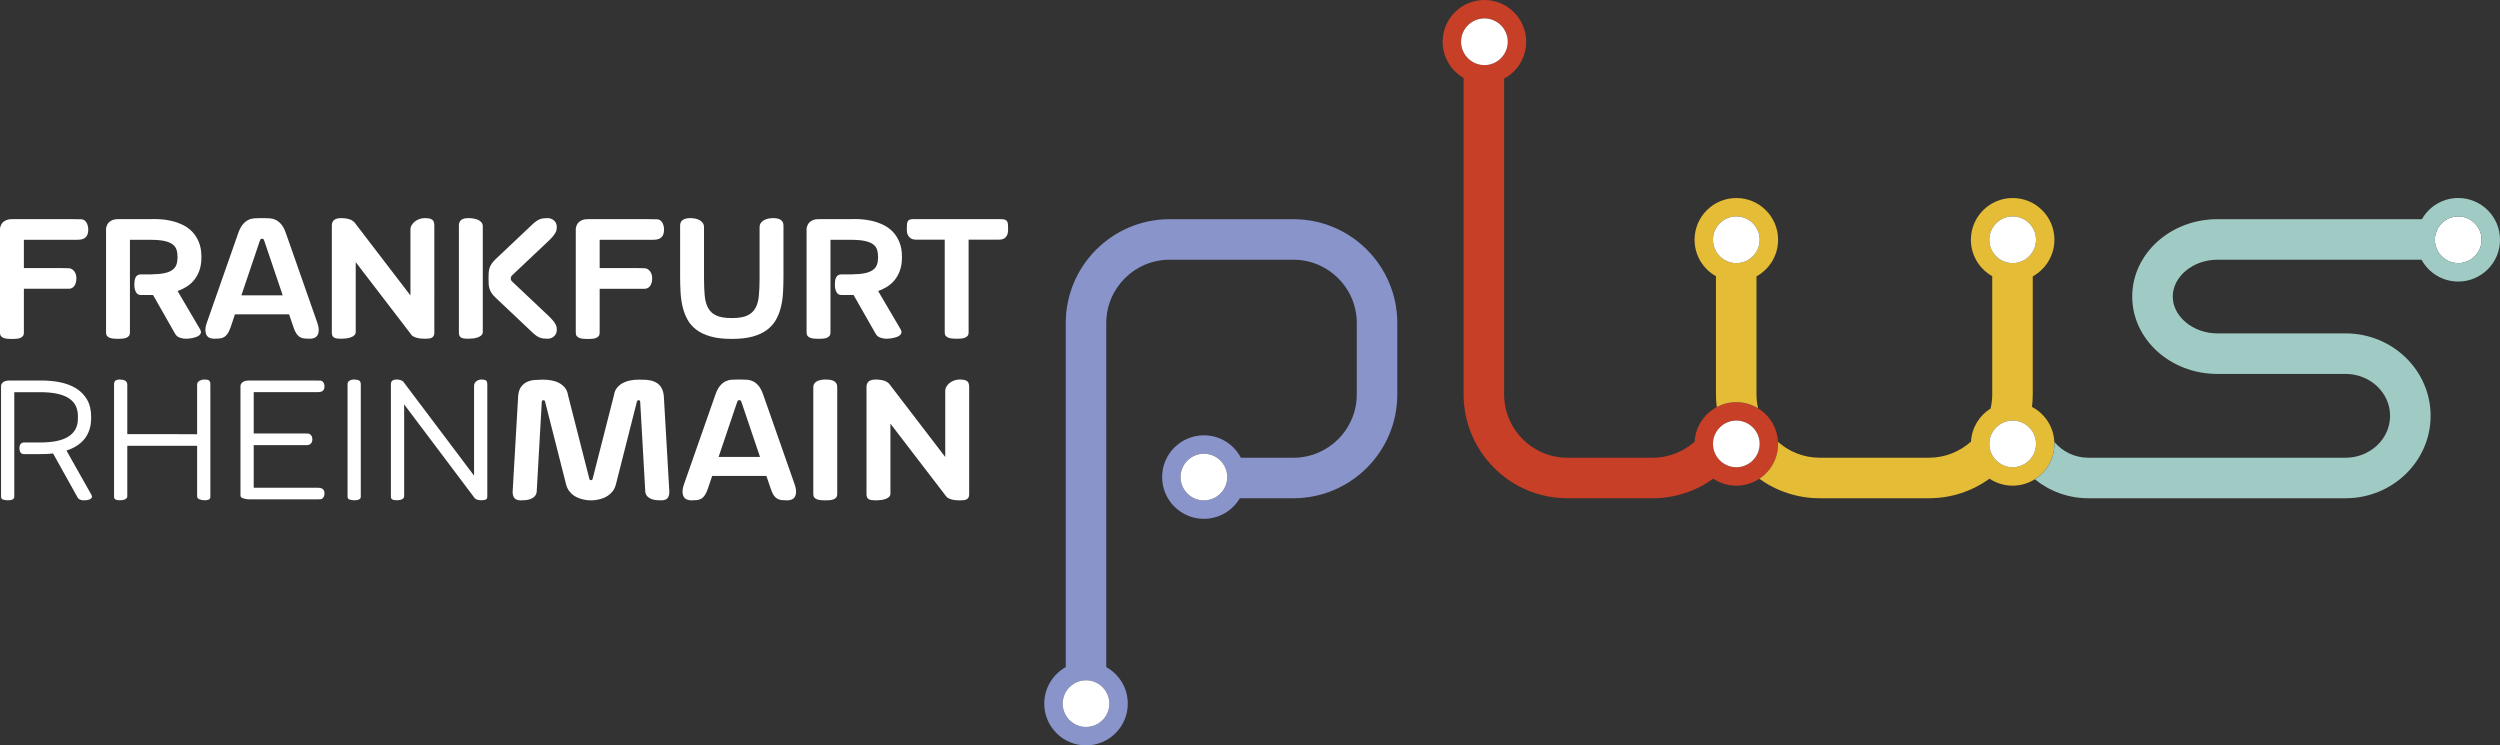 <?xml version="1.0" encoding="utf-8"?>
<!-- Generator: Adobe Illustrator 25.0.1, SVG Export Plug-In . SVG Version: 6.00 Build 0)  -->
<svg version="1.1" id="Ebene_1" xmlns="http://www.w3.org/2000/svg" xmlns:xlink="http://www.w3.org/1999/xlink" x="0px" y="0px"
	 viewBox="0 0 197.765 58.965" enable-background="new 0 0 197.765 58.965" xml:space="preserve">
<rect x="0" y="0" width="197.765" height="58.965" fill="#333333" stroke="none"/>
<g>
	<path fill="#FFFFFF" d="M0.951,17.335h1.997h1.443h0.982c0.255,0,0.458,0.001,0.61,0.003c0.152,0.003,0.262,0.005,0.331,0.007
		c0.07,0.002,0.118,0.003,0.145,0.003c0.08,0.005,0.153,0.031,0.218,0.078c0.064,0.046,0.119,0.106,0.163,0.18
		c0.045,0.074,0.08,0.158,0.104,0.252c0.025,0.093,0.037,0.187,0.037,0.281c0,0.223-0.037,0.393-0.11,0.509
		c-0.074,0.116-0.168,0.198-0.282,0.245C6.475,18.94,6.346,18.964,6.2,18.966c-0.145,0.003-0.287,0.004-0.425,0.004H1.889v2.237
		h1.333h0.942h0.623c0.158,0,0.285,0.002,0.378,0.004c0.094,0.002,0.162,0.004,0.205,0.007c0.042,0.002,0.075,0.003,0.097,0.003
		c0.081,0.005,0.155,0.028,0.225,0.071c0.069,0.042,0.13,0.099,0.184,0.17C5.929,21.534,5.971,21.616,6,21.71
		c0.029,0.094,0.043,0.194,0.043,0.302c0,0.143-0.017,0.267-0.05,0.372c-0.034,0.105-0.077,0.191-0.131,0.258
		c-0.054,0.066-0.116,0.117-0.187,0.15c-0.072,0.034-0.146,0.051-0.221,0.051H1.889v3.49c0,0.108-0.028,0.194-0.084,0.258
		c-0.056,0.065-0.127,0.114-0.214,0.147c-0.087,0.034-0.188,0.055-0.302,0.064c-0.114,0.009-0.226,0.014-0.338,0.014
		c-0.13,0-0.251-0.006-0.365-0.017c-0.114-0.011-0.215-0.033-0.302-0.067s-0.156-0.082-0.208-0.147C0.025,26.52,0,26.436,0,26.333
		v-4.254v-0.067v-3.887c0-0.044,0.002-0.077,0.006-0.1c0.014-0.067,0.037-0.141,0.07-0.221c0.034-0.081,0.088-0.155,0.161-0.225
		c0.074-0.069,0.168-0.127,0.282-0.174C0.633,17.358,0.777,17.335,0.951,17.335"/>
	<path fill="#FFFFFF" d="M11.819,18.97h-1.541v7.35c0,0.107-0.028,0.193-0.084,0.258c-0.056,0.065-0.127,0.114-0.214,0.147
		c-0.087,0.034-0.188,0.055-0.302,0.064c-0.113,0.009-0.226,0.013-0.338,0.013c-0.13,0-0.251-0.005-0.365-0.016
		c-0.114-0.011-0.215-0.034-0.302-0.067c-0.087-0.034-0.156-0.083-0.207-0.148c-0.052-0.065-0.077-0.148-0.077-0.251v-8.114v-0.067
		v-0.04c0-0.036,0.002-0.061,0.006-0.074c0.014-0.067,0.037-0.141,0.071-0.221c0.033-0.08,0.087-0.155,0.16-0.224
		c0.074-0.07,0.168-0.128,0.282-0.175c0.114-0.047,0.258-0.07,0.432-0.07h2.479h0.013c0.232-0.013,0.495-0.012,0.788,0.004
		c0.292,0.015,0.59,0.057,0.894,0.123c0.304,0.068,0.601,0.168,0.891,0.302c0.291,0.134,0.549,0.314,0.774,0.539
		c0.226,0.226,0.408,0.504,0.546,0.834c0.139,0.331,0.208,0.726,0.208,1.187v0.026c0,0.393-0.052,0.736-0.154,1.029
		c-0.103,0.292-0.24,0.546-0.412,0.76c-0.172,0.215-0.372,0.393-0.6,0.536c-0.228,0.143-0.467,0.259-0.717,0.349l1.782,3.035
		c0.054,0.098,0.074,0.184,0.061,0.258c-0.013,0.073-0.052,0.138-0.114,0.194c-0.063,0.056-0.141,0.102-0.234,0.138
		c-0.095,0.035-0.193,0.064-0.295,0.087c-0.103,0.022-0.204,0.037-0.302,0.046c-0.098,0.009-0.181,0.014-0.248,0.014
		c-0.161,0-0.322-0.029-0.482-0.088c-0.161-0.057-0.282-0.158-0.362-0.301l-1.749-3.069h-0.275h-0.683
		c-0.183,0-0.316-0.079-0.399-0.237c-0.082-0.159-0.124-0.352-0.124-0.58c0-0.112,0.007-0.218,0.021-0.318
		c0.013-0.101,0.04-0.188,0.08-0.261c0.04-0.074,0.095-0.132,0.164-0.175c0.069-0.042,0.16-0.063,0.271-0.063h0.791
		c0.429-0.005,0.778-0.036,1.048-0.094c0.271-0.058,0.482-0.143,0.634-0.255c0.151-0.111,0.257-0.247,0.315-0.405
		c0.058-0.159,0.089-0.341,0.093-0.546v-0.067c0-0.219-0.026-0.413-0.08-0.583c-0.053-0.17-0.158-0.313-0.315-0.429
		c-0.156-0.116-0.375-0.204-0.656-0.265c-0.282-0.06-0.65-0.09-1.106-0.09h-0.054H11.819z"/>
	<path fill="#FFFFFF" d="M22.867,24.866h-4.281l-0.328,0.978c-0.077,0.228-0.157,0.406-0.242,0.533s-0.18,0.222-0.284,0.284
		c-0.105,0.063-0.222,0.101-0.349,0.115c-0.127,0.013-0.274,0.02-0.439,0.02c-0.125,0-0.241-0.022-0.348-0.064
		c-0.107-0.042-0.191-0.114-0.251-0.215c-0.061-0.1-0.093-0.233-0.098-0.398c-0.004-0.165,0.036-0.369,0.121-0.61l2.466-7.035
		c0.107-0.313,0.23-0.552,0.368-0.717s0.285-0.285,0.439-0.359c0.154-0.074,0.314-0.116,0.479-0.127
		c0.165-0.011,0.331-0.017,0.496-0.017h0.228c0.165,0,0.33,0.006,0.496,0.017c0.165,0.011,0.324,0.053,0.479,0.127
		c0.154,0.074,0.3,0.194,0.439,0.359c0.138,0.165,0.261,0.404,0.368,0.717l2.466,7.035c0.085,0.241,0.125,0.445,0.12,0.61
		c-0.004,0.165-0.037,0.298-0.097,0.398c-0.06,0.101-0.144,0.173-0.251,0.215c-0.107,0.042-0.224,0.064-0.348,0.064
		c-0.166,0-0.313-0.007-0.443-0.02c-0.129-0.014-0.246-0.052-0.352-0.115c-0.105-0.062-0.199-0.157-0.284-0.284
		s-0.163-0.305-0.235-0.533L22.867,24.866z M19.095,23.365h3.27l-1.441-4.261c-0.022-0.067-0.043-0.12-0.063-0.158
		c-0.021-0.038-0.049-0.057-0.084-0.057h-0.094c-0.036,0-0.064,0.019-0.084,0.057c-0.02,0.038-0.041,0.091-0.064,0.158
		L19.095,23.365z"/>
	<path fill="#FFFFFF" d="M34.358,26.313c0,0.107-0.018,0.193-0.053,0.258c-0.037,0.065-0.087,0.114-0.151,0.148
		c-0.065,0.033-0.144,0.054-0.238,0.063c-0.094,0.009-0.197,0.014-0.308,0.014c-0.099,0-0.2-0.005-0.305-0.014
		c-0.105-0.009-0.205-0.026-0.298-0.05c-0.094-0.024-0.181-0.056-0.262-0.094c-0.08-0.038-0.143-0.083-0.188-0.137
		c-0.004-0.005-0.006-0.009-0.006-0.014l-0.007-0.007l-4.402-5.742v5.522c0,0.107-0.037,0.195-0.11,0.264
		c-0.074,0.069-0.168,0.124-0.282,0.164c-0.114,0.04-0.237,0.068-0.368,0.084c-0.132,0.016-0.254,0.024-0.365,0.024
		c-0.13,0-0.242-0.006-0.336-0.017c-0.093-0.012-0.173-0.034-0.237-0.067c-0.065-0.034-0.113-0.083-0.144-0.148
		c-0.032-0.064-0.047-0.148-0.047-0.251v-8.469c0-0.201,0.061-0.349,0.184-0.446c0.123-0.096,0.316-0.144,0.58-0.144
		c0.183,0,0.365,0.023,0.546,0.067c0.181,0.045,0.325,0.121,0.432,0.228l0.027,0.014l4.449,5.809v-5.206
		c0-0.125,0.031-0.243,0.093-0.352c0.063-0.11,0.147-0.206,0.252-0.288c0.105-0.083,0.225-0.149,0.362-0.198
		c0.136-0.049,0.28-0.074,0.432-0.074c0.259,0,0.449,0.038,0.569,0.114c0.121,0.076,0.181,0.235,0.181,0.476V26.313z"/>
	<path fill="#FFFFFF" d="M38.191,26.26c0,0.107-0.036,0.195-0.11,0.264c-0.074,0.07-0.168,0.124-0.282,0.164
		c-0.114,0.041-0.236,0.068-0.368,0.084c-0.132,0.016-0.254,0.024-0.365,0.024c-0.13,0-0.242-0.006-0.335-0.017
		c-0.094-0.011-0.174-0.033-0.239-0.067c-0.064-0.034-0.112-0.083-0.144-0.148c-0.031-0.064-0.047-0.148-0.047-0.251v-8.469
		c0-0.201,0.062-0.35,0.185-0.446c0.123-0.096,0.316-0.144,0.58-0.144c0.129,0,0.261,0.012,0.395,0.034
		c0.134,0.022,0.254,0.058,0.362,0.107c0.107,0.05,0.195,0.115,0.264,0.198s0.104,0.184,0.104,0.305V26.26z M43.404,25
		c0.138,0.134,0.25,0.252,0.335,0.355c0.085,0.103,0.151,0.197,0.198,0.281c0.047,0.086,0.077,0.164,0.09,0.235
		s0.02,0.143,0.02,0.214c0,0.121-0.022,0.226-0.067,0.315c-0.045,0.09-0.101,0.164-0.171,0.221
		c-0.069,0.058-0.146,0.102-0.231,0.131c-0.085,0.029-0.17,0.044-0.255,0.044c-0.116,0-0.223-0.006-0.321-0.017
		c-0.099-0.011-0.193-0.033-0.285-0.067s-0.184-0.083-0.278-0.148c-0.094-0.064-0.196-0.148-0.308-0.251l-2.921-2.76
		c-0.134-0.125-0.239-0.245-0.315-0.359c-0.076-0.114-0.132-0.228-0.168-0.342c-0.036-0.114-0.058-0.231-0.067-0.351
		c-0.009-0.121-0.013-0.253-0.013-0.396v-0.161c0-0.142,0.004-0.274,0.013-0.395c0.009-0.12,0.031-0.238,0.067-0.351
		c0.036-0.115,0.092-0.227,0.168-0.339c0.076-0.112,0.181-0.232,0.315-0.362l2.921-2.76c0.112-0.103,0.214-0.187,0.308-0.251
		c0.094-0.065,0.186-0.114,0.278-0.148c0.092-0.033,0.186-0.056,0.285-0.067c0.098-0.011,0.205-0.017,0.321-0.017
		c0.085,0,0.17,0.015,0.255,0.044s0.162,0.073,0.231,0.131c0.07,0.058,0.126,0.131,0.171,0.221c0.045,0.089,0.067,0.194,0.067,0.315
		c0,0.071-0.007,0.143-0.02,0.214c-0.013,0.072-0.043,0.149-0.09,0.234s-0.113,0.179-0.198,0.282
		c-0.085,0.103-0.197,0.221-0.335,0.355l-2.868,2.707c-0.067,0.067-0.106,0.119-0.117,0.157c-0.011,0.039-0.017,0.073-0.017,0.104
		v0.007c0,0.036,0.006,0.073,0.017,0.11c0.011,0.039,0.05,0.091,0.117,0.158L43.404,25z"/>
	<path fill="#FFFFFF" d="M46.499,17.335h1.997h1.443h0.982c0.255,0,0.458,0.001,0.61,0.003c0.152,0.003,0.262,0.005,0.331,0.007
		c0.07,0.002,0.118,0.003,0.145,0.003c0.08,0.005,0.153,0.031,0.217,0.078c0.065,0.046,0.12,0.106,0.164,0.18
		c0.045,0.074,0.08,0.158,0.104,0.252c0.025,0.093,0.037,0.187,0.037,0.281c0,0.223-0.037,0.393-0.11,0.509
		c-0.074,0.116-0.168,0.198-0.282,0.245c-0.114,0.047-0.243,0.071-0.389,0.073c-0.145,0.003-0.287,0.004-0.425,0.004h-3.886v2.237
		h1.333h0.942h0.623c0.158,0,0.285,0.002,0.379,0.004c0.093,0.002,0.161,0.004,0.204,0.007c0.042,0.002,0.075,0.003,0.097,0.003
		c0.08,0.005,0.155,0.028,0.225,0.071c0.069,0.042,0.13,0.099,0.184,0.17c0.053,0.072,0.095,0.154,0.124,0.248
		c0.029,0.094,0.043,0.194,0.043,0.302c0,0.143-0.017,0.267-0.05,0.372c-0.034,0.105-0.077,0.191-0.131,0.258
		c-0.054,0.066-0.116,0.117-0.187,0.15c-0.072,0.034-0.146,0.051-0.221,0.051h-3.565v3.49c0,0.108-0.028,0.194-0.084,0.258
		c-0.056,0.065-0.127,0.114-0.214,0.147c-0.087,0.034-0.188,0.055-0.302,0.064c-0.114,0.009-0.226,0.014-0.338,0.014
		c-0.13,0-0.251-0.006-0.365-0.017c-0.114-0.011-0.215-0.033-0.302-0.067s-0.156-0.082-0.207-0.147
		c-0.052-0.065-0.077-0.149-0.077-0.252v-4.254v-0.067v-3.887c0-0.044,0.002-0.077,0.006-0.1c0.014-0.067,0.037-0.141,0.071-0.221
		c0.033-0.081,0.087-0.155,0.16-0.225c0.074-0.069,0.168-0.127,0.282-0.174C46.181,17.358,46.325,17.335,46.499,17.335"/>
	<path fill="#FFFFFF" d="M55.692,22.038c0,0.518,0.019,0.973,0.057,1.363c0.038,0.392,0.131,0.717,0.278,0.979
		c0.147,0.261,0.364,0.457,0.65,0.586c0.286,0.129,0.677,0.194,1.173,0.194h0.08c0.496,0,0.887-0.065,1.172-0.194
		c0.286-0.129,0.503-0.325,0.651-0.586c0.147-0.262,0.24-0.587,0.277-0.979c0.038-0.39,0.057-0.845,0.057-1.363v-0.14v-0.034v-3.887
		c0-0.129,0.032-0.24,0.094-0.331c0.063-0.092,0.144-0.166,0.245-0.224c0.1-0.058,0.215-0.101,0.345-0.128
		c0.129-0.027,0.259-0.04,0.388-0.04c0.264,0,0.466,0.048,0.607,0.144c0.141,0.096,0.211,0.245,0.211,0.446v4.02
		c0,0.429-0.011,0.849-0.034,1.259c-0.022,0.411-0.078,0.8-0.167,1.166c-0.09,0.366-0.221,0.704-0.396,1.012
		c-0.174,0.308-0.41,0.574-0.71,0.797c-0.299,0.224-0.673,0.398-1.122,0.523s-0.993,0.188-1.632,0.188h-0.053
		c-0.639,0-1.183-0.063-1.631-0.188c-0.449-0.125-0.825-0.299-1.126-0.523c-0.302-0.223-0.539-0.489-0.711-0.797
		c-0.172-0.308-0.302-0.647-0.391-1.015c-0.09-0.369-0.146-0.758-0.168-1.169s-0.034-0.834-0.034-1.267v-4.006
		c0-0.201,0.071-0.35,0.212-0.446c0.14-0.096,0.342-0.144,0.606-0.144c0.13,0,0.259,0.013,0.389,0.04
		c0.129,0.027,0.244,0.07,0.345,0.128c0.1,0.058,0.182,0.132,0.244,0.224c0.063,0.091,0.094,0.202,0.094,0.331V22.038z"/>
	<path fill="#FFFFFF" d="M67.236,18.97h-1.541v7.35c0,0.107-0.028,0.193-0.084,0.258c-0.056,0.065-0.127,0.114-0.214,0.147
		c-0.087,0.034-0.188,0.055-0.302,0.064c-0.113,0.009-0.226,0.013-0.338,0.013c-0.13,0-0.251-0.005-0.365-0.016
		c-0.114-0.011-0.215-0.034-0.302-0.067c-0.087-0.034-0.156-0.083-0.207-0.148c-0.052-0.065-0.077-0.148-0.077-0.251v-8.114v-0.067
		v-0.04c0-0.036,0.002-0.061,0.006-0.074c0.014-0.067,0.037-0.141,0.071-0.221c0.033-0.08,0.087-0.155,0.16-0.224
		c0.074-0.07,0.168-0.128,0.282-0.175c0.114-0.047,0.258-0.07,0.432-0.07h2.479h0.013c0.232-0.013,0.495-0.012,0.788,0.004
		c0.292,0.015,0.59,0.057,0.894,0.123c0.304,0.068,0.601,0.168,0.891,0.302c0.291,0.134,0.549,0.314,0.774,0.539
		c0.226,0.226,0.408,0.504,0.546,0.834c0.139,0.331,0.208,0.726,0.208,1.187v0.026c0,0.393-0.052,0.736-0.154,1.029
		c-0.103,0.292-0.24,0.546-0.412,0.76c-0.172,0.215-0.372,0.393-0.6,0.536c-0.228,0.143-0.467,0.259-0.717,0.349l1.782,3.035
		c0.054,0.098,0.074,0.184,0.061,0.258c-0.013,0.073-0.052,0.138-0.114,0.194c-0.063,0.056-0.141,0.102-0.234,0.138
		c-0.095,0.035-0.193,0.064-0.295,0.087c-0.103,0.022-0.204,0.037-0.302,0.046c-0.098,0.009-0.181,0.014-0.248,0.014
		c-0.161,0-0.322-0.029-0.482-0.088c-0.161-0.057-0.282-0.158-0.362-0.301l-1.749-3.069h-0.275h-0.683
		c-0.183,0-0.316-0.079-0.399-0.237c-0.082-0.159-0.124-0.352-0.124-0.58c0-0.112,0.007-0.218,0.021-0.318
		c0.013-0.101,0.04-0.188,0.08-0.261c0.04-0.074,0.095-0.132,0.164-0.175c0.069-0.042,0.16-0.063,0.271-0.063h0.791
		c0.429-0.005,0.778-0.036,1.048-0.094c0.271-0.058,0.482-0.143,0.634-0.255c0.151-0.111,0.257-0.247,0.315-0.405
		c0.058-0.159,0.089-0.341,0.093-0.546v-0.067c0-0.219-0.026-0.413-0.08-0.583c-0.053-0.17-0.158-0.313-0.315-0.429
		c-0.156-0.116-0.375-0.204-0.656-0.265c-0.282-0.06-0.65-0.09-1.106-0.09h-0.054H67.236z"/>
	<path fill="#FFFFFF" d="M79.156,17.335c0.143,0,0.254,0.013,0.335,0.04c0.08,0.027,0.14,0.072,0.178,0.134
		c0.037,0.063,0.06,0.146,0.067,0.252c0.006,0.105,0.01,0.235,0.01,0.391c0,0.202-0.029,0.357-0.088,0.466
		c-0.058,0.109-0.127,0.189-0.207,0.238c-0.081,0.049-0.161,0.078-0.242,0.087c-0.08,0.009-0.143,0.014-0.187,0.014h-2.399v7.356
		c0,0.108-0.027,0.193-0.083,0.258s-0.128,0.114-0.215,0.148c-0.087,0.033-0.187,0.054-0.301,0.063
		c-0.114,0.009-0.227,0.014-0.339,0.014c-0.129,0-0.251-0.006-0.365-0.017c-0.114-0.011-0.214-0.034-0.301-0.067
		c-0.087-0.033-0.157-0.083-0.208-0.148c-0.052-0.064-0.077-0.148-0.077-0.251v-7.356h-2.318c-0.045,0-0.106-0.008-0.181-0.024
		c-0.076-0.016-0.151-0.051-0.225-0.107c-0.074-0.056-0.138-0.136-0.194-0.241c-0.056-0.105-0.084-0.25-0.084-0.433
		c0-0.174,0.006-0.315,0.017-0.422c0.011-0.107,0.037-0.19,0.077-0.248s0.096-0.097,0.168-0.117c0.071-0.02,0.167-0.03,0.288-0.03
		H79.156z"/>
	<path fill="#FFFFFF" d="M3.062,31.023H1.129v8.263c0,0.063-0.015,0.111-0.044,0.148c-0.029,0.035-0.068,0.064-0.117,0.087
		c-0.05,0.022-0.106,0.037-0.168,0.043c-0.063,0.007-0.128,0.01-0.195,0.01c-0.138,0-0.26-0.018-0.366-0.053
		c-0.105-0.036-0.157-0.114-0.157-0.235v-8.672V30.58v-0.033c0-0.121,0.055-0.225,0.164-0.313c0.11-0.087,0.272-0.13,0.487-0.13
		h2.329c0.577-0.014,1.119,0.027,1.624,0.123c0.506,0.097,0.946,0.259,1.319,0.487c0.374,0.228,0.668,0.528,0.883,0.9
		c0.215,0.371,0.322,0.825,0.322,1.362v0.074c0,0.349-0.046,0.664-0.137,0.943c-0.092,0.28-0.223,0.525-0.393,0.735
		c-0.17,0.21-0.376,0.392-0.618,0.544c-0.241,0.152-0.51,0.275-0.805,0.369l1.967,3.49c0.053,0.094,0.066,0.171,0.036,0.229
		c-0.028,0.058-0.079,0.103-0.15,0.137c-0.072,0.034-0.154,0.056-0.246,0.067c-0.091,0.011-0.173,0.017-0.245,0.017
		c-0.093,0-0.187-0.018-0.278-0.054c-0.092-0.035-0.162-0.098-0.211-0.187l-1.934-3.471c-0.17,0.023-0.341,0.037-0.513,0.044
		c-0.172,0.007-0.352,0.01-0.54,0.01H1.894c-0.116,0-0.205-0.041-0.265-0.124c-0.061-0.083-0.09-0.196-0.09-0.339
		c0-0.148,0.031-0.261,0.093-0.339c0.063-0.078,0.152-0.118,0.269-0.118h1.248h0.007c0.47,0,0.89-0.034,1.262-0.104
		c0.371-0.069,0.685-0.18,0.943-0.332c0.257-0.152,0.455-0.348,0.594-0.587c0.138-0.24,0.208-0.532,0.208-0.876v-0.181
		c0-0.3-0.055-0.568-0.164-0.802c-0.11-0.235-0.284-0.434-0.524-0.598c-0.239-0.163-0.55-0.287-0.933-0.373
		c-0.382-0.084-0.845-0.127-1.386-0.127H3.069H3.062z"/>
	<path fill="#FFFFFF" d="M10.069,34.345h2.326h1.648c0.443,0,0.789,0.001,1.04,0.003c0.251,0.003,0.421,0.004,0.51,0.004v-3.94
		c0-0.059,0.017-0.112,0.051-0.161c0.033-0.05,0.078-0.091,0.134-0.125c0.055-0.033,0.119-0.059,0.191-0.077
		c0.072-0.018,0.148-0.027,0.228-0.027c0.157,0,0.27,0.025,0.339,0.074c0.07,0.05,0.104,0.15,0.104,0.302v8.887
		c0,0.121-0.041,0.199-0.124,0.235s-0.189,0.054-0.319,0.054c-0.067,0-0.136-0.006-0.208-0.017c-0.071-0.011-0.136-0.028-0.194-0.05
		c-0.059-0.023-0.107-0.054-0.145-0.094c-0.038-0.04-0.057-0.092-0.057-0.155v-3.994h-5.524v3.994c0,0.063-0.019,0.115-0.057,0.155
		c-0.038,0.04-0.086,0.072-0.144,0.097c-0.059,0.025-0.122,0.042-0.192,0.05c-0.069,0.009-0.137,0.014-0.204,0.014
		c-0.139,0-0.249-0.02-0.329-0.057c-0.081-0.038-0.121-0.116-0.121-0.232v-8.9c0-0.117,0.036-0.206,0.107-0.269
		c0.072-0.063,0.186-0.094,0.343-0.094c0.076,0,0.149,0.007,0.221,0.02c0.072,0.014,0.135,0.035,0.192,0.064
		c0.055,0.029,0.1,0.07,0.133,0.121c0.034,0.051,0.051,0.115,0.051,0.191V34.345z"/>
	<path fill="#FFFFFF" d="M19.681,39.5c-0.13,0-0.244-0.018-0.343-0.054c-0.089-0.013-0.164-0.04-0.224-0.08
		c-0.061-0.04-0.091-0.105-0.091-0.195V39.07v-0.02v-0.06v-4.189v-0.06v-0.02v-4.142v-0.027c0-0.125,0.056-0.231,0.168-0.318
		c0.112-0.088,0.275-0.131,0.49-0.131h1.963h1.474h1.04h0.675c0.172,0,0.297,0.001,0.375,0.003c0.079,0.002,0.125,0.004,0.138,0.004
		c0.09,0.004,0.166,0.05,0.228,0.137c0.063,0.087,0.094,0.196,0.094,0.326c0,0.116-0.021,0.204-0.063,0.265
		c-0.043,0.06-0.097,0.104-0.162,0.131c-0.065,0.027-0.135,0.042-0.211,0.047c-0.076,0.005-0.148,0.006-0.215,0.006H20.07v3.269
		h1.621h1.151h0.759h0.45c0.107,0,0.183,0.001,0.228,0.004c0.044,0.002,0.074,0.003,0.087,0.003
		c0.089,0.005,0.169,0.047,0.239,0.128c0.069,0.08,0.103,0.192,0.103,0.335c0,0.085-0.013,0.156-0.04,0.212
		c-0.027,0.056-0.06,0.102-0.101,0.137c-0.04,0.036-0.083,0.062-0.13,0.078c-0.047,0.015-0.091,0.023-0.131,0.023H20.07v3.37h4.947
		c0.067,0,0.139,0.002,0.215,0.006c0.076,0.004,0.146,0.02,0.211,0.047s0.119,0.071,0.162,0.131c0.042,0.06,0.063,0.149,0.063,0.265
		c0,0.13-0.031,0.238-0.094,0.326c-0.062,0.087-0.138,0.133-0.228,0.137c-0.023,0-0.061,0.001-0.117,0.004
		c-0.056,0.002-0.121,0.003-0.195,0.003h-0.235h-0.238H19.681z"/>
	<path fill="#FFFFFF" d="M28.541,39.285c0,0.063-0.014,0.112-0.044,0.148c-0.029,0.036-0.068,0.065-0.117,0.087
		c-0.049,0.022-0.104,0.037-0.165,0.044c-0.06,0.007-0.124,0.009-0.191,0.009c-0.143,0-0.267-0.018-0.372-0.056
		c-0.106-0.038-0.158-0.116-0.158-0.232v-8.9c0-0.116,0.049-0.206,0.148-0.269c0.098-0.062,0.225-0.094,0.382-0.094
		c0.152,0,0.276,0.025,0.373,0.074c0.096,0.049,0.144,0.15,0.144,0.302V39.285z"/>
	<path fill="#FFFFFF" d="M38.549,39.285c0,0.121-0.043,0.199-0.128,0.235s-0.192,0.053-0.322,0.053c-0.112,0-0.22-0.013-0.325-0.04
		c-0.105-0.026-0.183-0.074-0.232-0.14l-5.571-7.404v7.269c0,0.063-0.019,0.114-0.057,0.154c-0.038,0.041-0.086,0.073-0.144,0.098
		c-0.059,0.024-0.122,0.041-0.192,0.05c-0.069,0.009-0.137,0.013-0.204,0.013c-0.139,0-0.249-0.018-0.329-0.056
		c-0.081-0.038-0.121-0.116-0.121-0.232v-8.9c0-0.116,0.036-0.206,0.107-0.269c0.072-0.062,0.186-0.094,0.343-0.094
		c0.093,0,0.184,0.012,0.271,0.034c0.088,0.022,0.16,0.058,0.218,0.107c0.009,0,0.018,0.005,0.027,0.013l5.612,7.451v-7.108
		c0-0.139,0.057-0.256,0.171-0.352c0.114-0.097,0.256-0.145,0.426-0.145c0.157,0,0.271,0.025,0.342,0.074
		c0.072,0.049,0.108,0.15,0.108,0.302V39.285z"/>
	<path fill="#FFFFFF" d="M46.751,39.581c-0.031,0-0.093-0.002-0.184-0.007c-0.092-0.004-0.203-0.019-0.333-0.044
		c-0.129-0.024-0.268-0.062-0.416-0.114c-0.148-0.051-0.29-0.123-0.426-0.218c-0.137-0.094-0.26-0.213-0.37-0.359
		c-0.109-0.145-0.19-0.323-0.244-0.533l-1.652-6.511c-0.013-0.054-0.03-0.09-0.05-0.108c-0.02-0.017-0.048-0.026-0.084-0.026
		c-0.089,0-0.134,0.044-0.134,0.134l-0.403,7.128c-0.027,0.152-0.086,0.272-0.177,0.359c-0.092,0.088-0.199,0.154-0.32,0.198
		c-0.12,0.045-0.249,0.073-0.385,0.084c-0.137,0.011-0.263,0.017-0.38,0.017c-0.264,0-0.441-0.075-0.533-0.225
		c-0.092-0.15-0.124-0.352-0.098-0.607l0.43-7.451c0.031-0.309,0.113-0.548,0.245-0.718c0.132-0.17,0.289-0.295,0.47-0.376
		c0.181-0.08,0.371-0.129,0.571-0.144c0.198-0.016,0.383-0.024,0.553-0.024h0.202c0.183,0,0.379,0.018,0.587,0.054
		s0.404,0.101,0.587,0.195c0.183,0.094,0.343,0.221,0.477,0.382c0.134,0.161,0.219,0.367,0.255,0.618l1.678,6.578
		c0.013,0.062,0.033,0.098,0.06,0.107c0.027,0.009,0.052,0.014,0.074,0.014c0.022,0,0.047-0.005,0.074-0.014
		c0.027-0.009,0.047-0.045,0.06-0.107l1.678-6.578c0.036-0.251,0.121-0.457,0.255-0.618c0.135-0.161,0.294-0.288,0.477-0.382
		c0.183-0.094,0.379-0.159,0.587-0.195s0.404-0.054,0.588-0.054h0.201c0.112,0,0.233,0.003,0.363,0.007
		c0.129,0.005,0.258,0.019,0.385,0.044c0.128,0.025,0.253,0.063,0.376,0.117c0.123,0.054,0.234,0.127,0.332,0.218
		c0.099,0.092,0.182,0.21,0.249,0.353c0.067,0.143,0.112,0.317,0.134,0.523l0.43,7.451c0.026,0.255-0.006,0.457-0.097,0.607
		c-0.093,0.15-0.27,0.225-0.534,0.225c-0.117,0-0.243-0.006-0.38-0.017c-0.136-0.011-0.265-0.039-0.385-0.084
		c-0.121-0.044-0.228-0.11-0.319-0.198c-0.092-0.087-0.151-0.207-0.178-0.359l-0.403-7.128c0-0.09-0.04-0.134-0.12-0.134
		c-0.037,0-0.067,0.009-0.091,0.026c-0.025,0.018-0.044,0.054-0.057,0.108l-1.652,6.511c-0.053,0.21-0.135,0.388-0.244,0.533
		c-0.11,0.146-0.233,0.265-0.37,0.359c-0.136,0.095-0.278,0.167-0.426,0.218c-0.148,0.052-0.287,0.09-0.416,0.114
		c-0.13,0.025-0.242,0.04-0.336,0.044C46.838,39.579,46.778,39.581,46.751,39.581"/>
	<path fill="#FFFFFF" d="M60.625,37.647h-4.289l-0.329,0.981c-0.076,0.228-0.157,0.406-0.242,0.533
		c-0.084,0.127-0.18,0.223-0.285,0.285c-0.105,0.063-0.221,0.101-0.349,0.114c-0.128,0.014-0.274,0.021-0.439,0.021
		c-0.126,0-0.242-0.022-0.349-0.064c-0.108-0.043-0.192-0.114-0.252-0.215c-0.061-0.101-0.093-0.234-0.097-0.399
		c-0.005-0.166,0.035-0.369,0.12-0.611l2.47-7.048c0.108-0.313,0.231-0.553,0.37-0.718c0.138-0.166,0.285-0.285,0.439-0.359
		c0.155-0.074,0.315-0.117,0.48-0.128c0.166-0.011,0.331-0.016,0.496-0.016h0.229c0.165,0,0.331,0.005,0.497,0.016
		c0.165,0.011,0.325,0.054,0.48,0.128c0.154,0.074,0.3,0.193,0.439,0.359c0.139,0.165,0.262,0.405,0.369,0.718l2.47,7.048
		c0.085,0.242,0.126,0.445,0.121,0.611c-0.004,0.165-0.037,0.298-0.097,0.399s-0.145,0.172-0.252,0.215
		c-0.107,0.042-0.223,0.064-0.349,0.064c-0.165,0-0.313-0.007-0.443-0.021c-0.13-0.013-0.247-0.051-0.352-0.114
		c-0.105-0.062-0.201-0.158-0.285-0.285c-0.086-0.127-0.164-0.305-0.235-0.533L60.625,37.647z M56.846,36.144h3.275l-1.443-4.269
		c-0.022-0.067-0.043-0.12-0.063-0.158c-0.02-0.038-0.048-0.057-0.084-0.057h-0.094c-0.036,0-0.064,0.019-0.084,0.057
		c-0.02,0.038-0.042,0.091-0.064,0.158L56.846,36.144z"/>
	<path fill="#FFFFFF" d="M66.23,39.098c0,0.107-0.028,0.193-0.084,0.258s-0.128,0.114-0.214,0.148
		c-0.088,0.034-0.189,0.055-0.303,0.064c-0.114,0.009-0.227,0.013-0.339,0.013c-0.129,0-0.251-0.005-0.366-0.017
		c-0.114-0.01-0.214-0.033-0.302-0.067c-0.087-0.033-0.156-0.082-0.208-0.147c-0.051-0.065-0.077-0.149-0.077-0.252v-8.484
		c0-0.099,0.025-0.186,0.074-0.262c0.049-0.076,0.118-0.138,0.205-0.185s0.189-0.082,0.305-0.107s0.24-0.037,0.369-0.037
		c0.13,0,0.252,0.008,0.366,0.023c0.114,0.016,0.214,0.047,0.299,0.091c0.085,0.045,0.152,0.105,0.201,0.182
		c0.049,0.075,0.074,0.174,0.074,0.295V39.098z"/>
	<path fill="#FFFFFF" d="M76.667,39.098c0,0.107-0.018,0.193-0.054,0.258s-0.086,0.114-0.151,0.148s-0.144,0.055-0.238,0.064
		s-0.197,0.013-0.309,0.013c-0.098,0-0.2-0.004-0.305-0.013c-0.105-0.009-0.205-0.026-0.299-0.051
		c-0.094-0.024-0.181-0.055-0.262-0.093c-0.08-0.039-0.143-0.085-0.188-0.138c-0.004-0.004-0.006-0.009-0.006-0.014l-0.007-0.007
		l-4.41-5.751v5.53c0,0.108-0.037,0.196-0.111,0.266c-0.073,0.069-0.167,0.124-0.282,0.164c-0.114,0.04-0.237,0.068-0.369,0.083
		c-0.132,0.016-0.254,0.024-0.366,0.024c-0.13,0-0.241-0.005-0.335-0.017c-0.094-0.01-0.174-0.033-0.239-0.067
		c-0.064-0.033-0.112-0.082-0.144-0.147c-0.031-0.065-0.047-0.149-0.047-0.252v-8.484c0-0.202,0.062-0.351,0.185-0.447
		c0.123-0.096,0.316-0.144,0.58-0.144c0.184,0,0.366,0.022,0.548,0.067c0.181,0.045,0.325,0.121,0.432,0.229l0.027,0.013
		l4.457,5.819v-5.215c0-0.125,0.031-0.243,0.094-0.352c0.063-0.11,0.147-0.206,0.252-0.289c0.105-0.083,0.226-0.149,0.362-0.198
		c0.137-0.049,0.281-0.074,0.433-0.074c0.26,0,0.45,0.038,0.571,0.114c0.12,0.076,0.181,0.235,0.181,0.477V39.098z"/>
	<path fill="#C73F26" d="M140.65,34.954c-0.055-1.126-0.672-2.103-1.578-2.657c-0.061-0.037-0.122-0.074-0.186-0.107
		c-0.458-0.24-0.979-0.378-1.532-0.378c-0.56,0-1.087,0.14-1.55,0.386c-0.064,0.035-0.127,0.074-0.189,0.113
		c-0.891,0.553-1.496,1.515-1.556,2.626c-0.885,0.788-2.047,1.272-3.322,1.272h-6.745c-2.76,0-5.006-2.246-5.006-5.006V6.216
		c1.038-0.557,1.744-1.652,1.744-2.912c0-1.825-1.479-3.304-3.304-3.304c-1.825,0-3.304,1.479-3.304,3.304
		c0,1.225,0.668,2.292,1.658,2.862v25.037c0,4.528,3.684,8.211,8.212,8.211h6.745c1.785,0,3.439-0.575,4.788-1.547
		c0.524,0.349,1.153,0.553,1.829,0.553c0.672,0,1.297-0.202,1.819-0.547c0.894-0.591,1.485-1.605,1.485-2.757
		C140.658,35.061,140.653,35.008,140.65,34.954 M117.426,1.457c1.018,0,1.847,0.828,1.847,1.847c0,0.362-0.106,0.699-0.287,0.984
		c-0.327,0.517-0.904,0.863-1.56,0.863c-0.718,0-1.34-0.412-1.646-1.012c-0.128-0.251-0.201-0.534-0.201-0.835
		C115.579,2.285,116.407,1.457,117.426,1.457 M137.354,36.963c-0.231,0-0.452-0.044-0.656-0.122
		c-0.695-0.266-1.191-0.938-1.191-1.725c0-0.554,0.246-1.051,0.634-1.389c0.324-0.285,0.748-0.458,1.213-0.458
		c0.458,0,0.876,0.168,1.199,0.445c0.396,0.339,0.648,0.841,0.648,1.402c0,0.792-0.503,1.468-1.205,1.729
		C137.796,36.92,137.58,36.963,137.354,36.963"/>
	<path fill="#8994CB" d="M102.324,17.34h-9.805c-4.528,0-8.211,3.684-8.211,8.211v27.221c-1.014,0.564-1.701,1.646-1.701,2.889
		c0,1.824,1.479,3.304,3.304,3.304c1.824,0,3.304-1.48,3.304-3.304c0-1.243-0.687-2.325-1.702-2.889V25.551
		c0-2.76,2.246-5.005,5.006-5.005h9.805c2.76,0,5.005,2.245,5.005,5.005v5.653c0,2.76-2.245,5.005-5.005,5.005h-4.161
		c-0.552-1.054-1.655-1.774-2.927-1.774c-1.825,0-3.304,1.479-3.304,3.304c0,1.825,1.479,3.304,3.304,3.304
		c1.212,0,2.269-0.655,2.844-1.629h4.244c4.527,0,8.211-3.683,8.211-8.21v-5.653C110.535,21.024,106.851,17.34,102.324,17.34
		 M85.911,57.508c-1.019,0-1.847-0.829-1.847-1.847c0-0.333,0.09-0.645,0.244-0.915c0.319-0.556,0.917-0.932,1.603-0.932
		c0.685,0,1.284,0.376,1.602,0.932c0.155,0.27,0.245,0.582,0.245,0.915C87.758,56.679,86.929,57.508,85.911,57.508 M97.083,37.739
		c0,0.742-0.441,1.382-1.075,1.675c-0.235,0.109-0.496,0.172-0.772,0.172c-1.018,0-1.847-0.828-1.847-1.847
		c0-1.019,0.829-1.847,1.847-1.847c0.383,0,0.739,0.117,1.034,0.317C96.76,36.541,97.083,37.103,97.083,37.739"/>
	<path fill="#E5BC35" d="M138.948,21.862c1.019-0.563,1.71-1.647,1.71-2.894c0-1.825-1.479-3.304-3.304-3.304
		s-3.304,1.479-3.304,3.304c0,1.239,0.683,2.318,1.692,2.883v9.352c0,0.337,0.023,0.669,0.063,0.995
		c0.462-0.246,0.989-0.386,1.549-0.386c0.553,0,1.074,0.137,1.532,0.378c0.063,0.033,0.125,0.07,0.186,0.107
		c-0.079-0.352-0.124-0.718-0.124-1.094V21.862z M139.201,18.968c0,0.339-0.093,0.656-0.253,0.929
		c-0.321,0.548-0.915,0.918-1.594,0.918c-0.692,0-1.296-0.383-1.612-0.948c-0.149-0.266-0.235-0.572-0.235-0.899
		c0-1.019,0.828-1.847,1.847-1.847C138.372,17.121,139.201,17.949,139.201,18.968"/>
	<path fill="#E5BC35" d="M161.69,32.933c-0.267-0.303-0.588-0.556-0.948-0.745c0.039-0.323,0.061-0.651,0.061-0.985v-9.338
		c0.331-0.182,0.625-0.421,0.874-0.7c0.522-0.584,0.841-1.353,0.841-2.197c0-1.825-1.479-3.304-3.304-3.304
		c-1.825,0-3.304,1.479-3.304,3.304c0,1.237,0.681,2.314,1.688,2.88v9.355c0,0.382-0.047,0.753-0.129,1.111
		c-0.886,0.553-1.489,1.512-1.55,2.618c-0.885,0.791-2.049,1.277-3.327,1.277h-8.639c-1.266,0-2.421-0.477-3.303-1.255
		c0.003,0.054,0.008,0.107,0.008,0.162c0,1.152-0.591,2.166-1.485,2.757c1.347,0.968,2.998,1.541,4.78,1.541h8.639
		c1.787,0,3.441-0.575,4.791-1.549c0.524,0.351,1.154,0.555,1.831,0.555c0.645,0,1.245-0.187,1.753-0.507
		c0.931-0.585,1.551-1.617,1.551-2.797c0-0.053-0.005-0.105-0.008-0.158C162.474,34.182,162.171,33.478,161.69,32.933
		 M159.214,36.963c-0.232,0-0.454-0.045-0.659-0.124c-0.694-0.266-1.188-0.937-1.188-1.723c0-0.77,0.473-1.43,1.144-1.707
		c0.217-0.09,0.454-0.14,0.703-0.14c0.456,0,0.873,0.167,1.196,0.442c0.398,0.339,0.651,0.842,0.651,1.405
		c0,0.775-0.48,1.439-1.159,1.713C159.689,36.915,159.457,36.963,159.214,36.963 M159.214,17.121c1.01,0,1.832,0.815,1.846,1.822
		c0,0.008,0.001,0.017,0.001,0.025c0,0.342-0.095,0.662-0.258,0.937c-0.322,0.544-0.913,0.91-1.589,0.91
		c-0.264,0-0.515-0.056-0.742-0.157c-0.371-0.163-0.679-0.445-0.874-0.798c-0.147-0.265-0.231-0.568-0.231-0.892
		C157.367,17.95,158.195,17.121,159.214,17.121"/>
	<path fill="#FFFFFF" d="M85.911,53.813c-0.686,0-1.284,0.376-1.603,0.933c-0.154,0.27-0.244,0.582-0.244,0.914
		c0,1.018,0.828,1.847,1.847,1.847c1.019,0,1.847-0.829,1.847-1.847c0-0.332-0.09-0.644-0.244-0.914
		C87.195,54.189,86.597,53.813,85.911,53.813"/>
	<path fill="#FFFFFF" d="M117.426,1.457c-1.019,0-1.847,0.829-1.847,1.847c0,0.301,0.074,0.584,0.202,0.835
		c0.305,0.6,0.927,1.012,1.645,1.012c0.657,0,1.233-0.345,1.56-0.862c0.181-0.286,0.287-0.623,0.287-0.985
		C119.273,2.286,118.445,1.457,117.426,1.457"/>
	<path fill="#FFFFFF" d="M138.553,33.714c-0.323-0.277-0.742-0.445-1.199-0.445c-0.465,0-0.889,0.174-1.214,0.458
		c-0.388,0.339-0.634,0.835-0.634,1.389c0,0.787,0.496,1.459,1.192,1.724c0.204,0.078,0.424,0.123,0.656,0.123
		c0.226,0,0.441-0.043,0.642-0.118c0.702-0.261,1.204-0.937,1.204-1.729C139.2,34.555,138.949,34.053,138.553,33.714"/>
	<path fill="#FFFFFF" d="M96.27,36.209c-0.295-0.2-0.651-0.317-1.034-0.317c-1.018,0-1.847,0.828-1.847,1.847
		c0,1.018,0.829,1.847,1.847,1.847c0.276,0,0.537-0.062,0.773-0.171c0.633-0.294,1.074-0.934,1.074-1.676
		C97.083,37.103,96.761,36.541,96.27,36.209"/>
	<path fill="#FFFFFF" d="M137.354,17.121c-1.019,0-1.847,0.829-1.847,1.847c0,0.327,0.086,0.633,0.235,0.899
		c0.317,0.565,0.92,0.948,1.612,0.948c0.679,0,1.273-0.369,1.594-0.917c0.16-0.274,0.253-0.591,0.253-0.93
		C139.201,17.95,138.373,17.121,137.354,17.121"/>
	<path fill="#FFFFFF" d="M160.41,33.711c-0.323-0.275-0.74-0.442-1.196-0.442c-0.249,0-0.486,0.05-0.703,0.14
		c-0.671,0.277-1.144,0.938-1.144,1.707c0,0.786,0.494,1.457,1.188,1.724c0.205,0.078,0.426,0.123,0.659,0.123
		c0.243,0,0.475-0.048,0.688-0.134c0.679-0.274,1.159-0.938,1.159-1.713C161.061,34.554,160.808,34.05,160.41,33.711"/>
	<path fill="#FFFFFF" d="M159.214,17.121c-1.019,0-1.847,0.829-1.847,1.847c0,0.324,0.084,0.627,0.231,0.892
		c0.195,0.353,0.503,0.635,0.874,0.798c0.227,0.101,0.478,0.157,0.742,0.157c0.676,0,1.267-0.366,1.589-0.91
		c0.163-0.275,0.258-0.595,0.258-0.937c0-0.008-0.001-0.017-0.001-0.025C161.046,17.936,160.224,17.121,159.214,17.121"/>
	<path fill="#FFFFFF" d="M194.461,17.121c-0.315,0-0.611,0.079-0.871,0.219c-0.58,0.312-0.976,0.924-0.976,1.628
		c0,0.668,0.358,1.253,0.891,1.578c0.279,0.17,0.606,0.269,0.956,0.269c1.018,0,1.847-0.829,1.847-1.847
		S195.479,17.121,194.461,17.121"/>
	<path fill="#A0CBC5" d="M194.461,15.664c-1.232,0-2.305,0.676-2.873,1.676h-16.192c-3.708,0-6.725,2.745-6.725,6.119
		c0,3.375,3.017,6.12,6.725,6.12h10.155c1.941,0,3.519,1.487,3.519,3.315c0,1.827-1.578,3.315-3.519,3.315h-20.355
		c-1.076,0-2.04-0.487-2.685-1.251c0.002,0.053,0.007,0.105,0.007,0.158c0,1.18-0.62,2.212-1.55,2.797
		c1.156,0.938,2.627,1.501,4.228,1.501h20.355c3.708,0,6.725-2.925,6.725-6.52c0-3.596-3.017-6.521-6.725-6.521h-10.155
		c-1.908,0-3.519-1.334-3.519-2.914c0-1.579,1.611-2.914,3.519-2.914h16.161c0.56,1.029,1.65,1.727,2.904,1.727
		c1.825,0,3.304-1.479,3.304-3.304S196.286,15.664,194.461,15.664 M194.461,20.815c-0.35,0-0.677-0.1-0.956-0.27
		c-0.533-0.324-0.891-0.909-0.891-1.577c0-0.704,0.396-1.317,0.976-1.628c0.26-0.14,0.556-0.219,0.871-0.219
		c1.018,0,1.847,0.829,1.847,1.847S195.479,20.815,194.461,20.815"/>
</g>
</svg>

